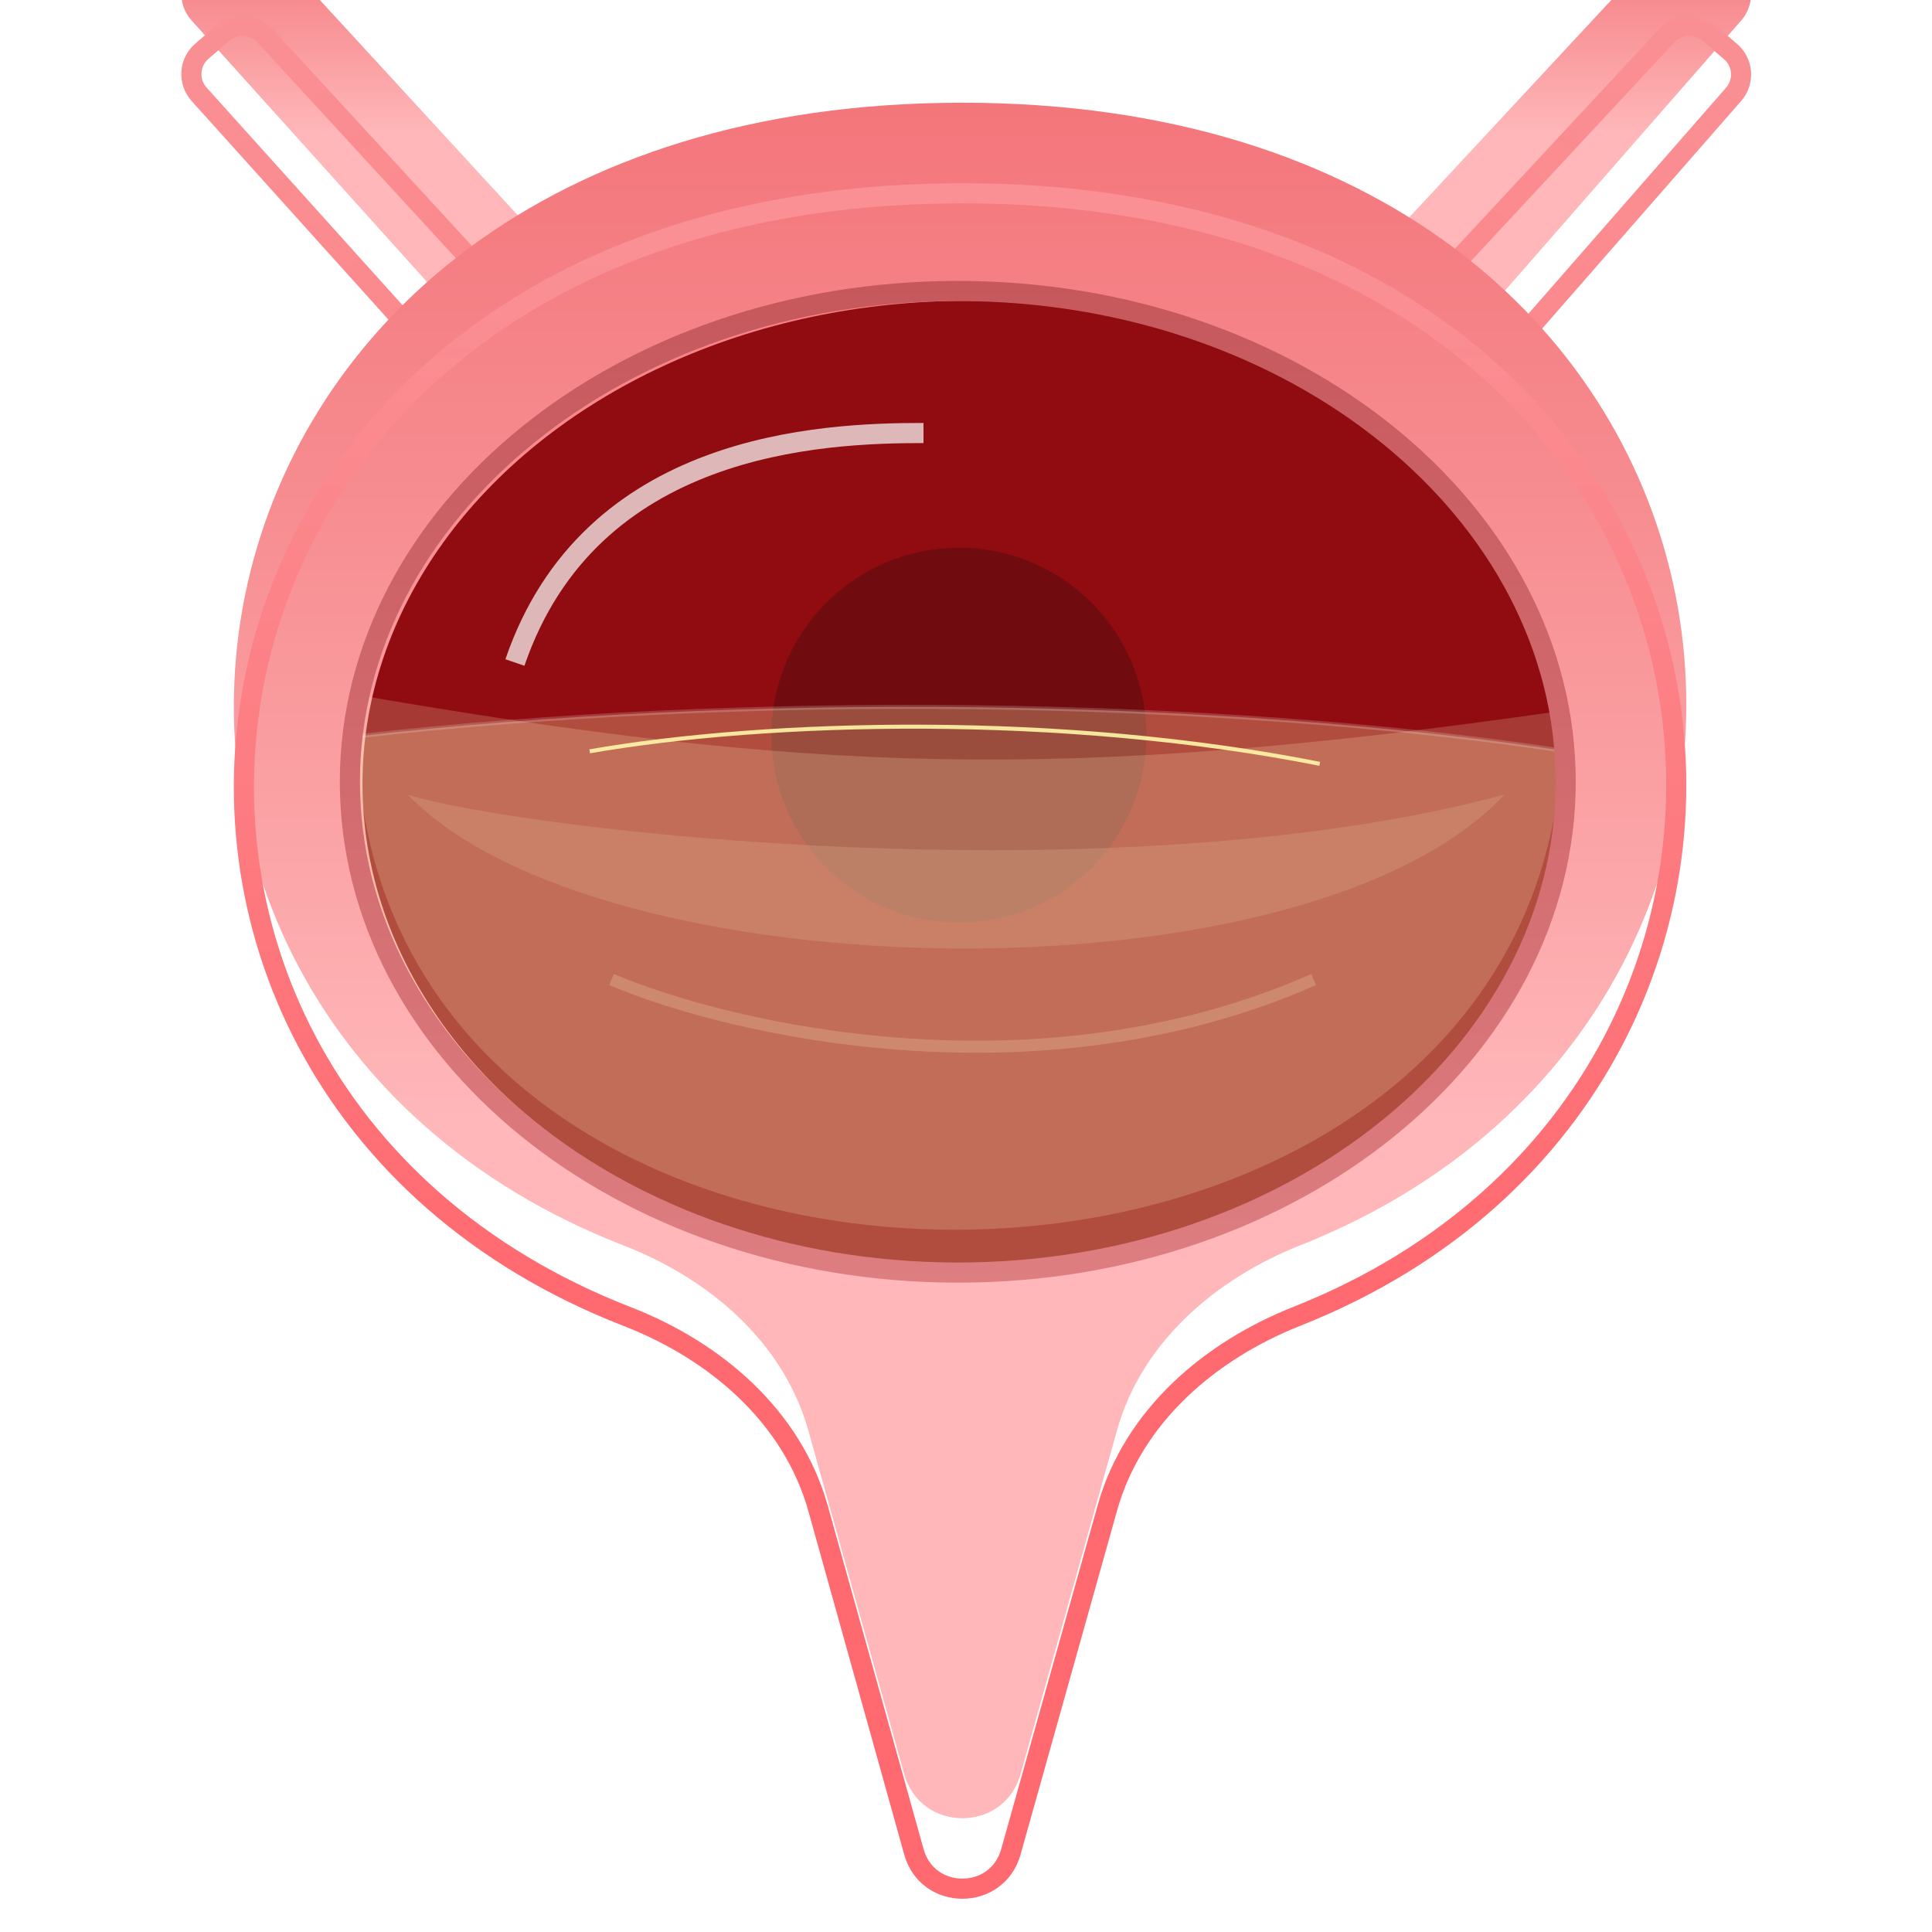 <svg width="48" height="48" viewBox="0 0 48 48" fill="none" xmlns="http://www.w3.org/2000/svg">
<g filter="url(#filter0_i_7613_207)">
<path d="M37.236 9.397C36.532 8.317 35.702 7.99 34.9 7.521L41.236 0.706C41.602 0.312 42.214 0.278 42.621 0.629L43.16 1.093C43.58 1.456 43.624 2.091 43.259 2.509L37.236 9.397Z" fill="url(#paint0_linear_7613_207)"/>
</g>
<path d="M43.071 2.344L37.258 8.992C36.675 8.219 36.015 7.855 35.402 7.516C35.367 7.497 35.333 7.478 35.299 7.459L41.419 0.876C41.694 0.58 42.153 0.555 42.458 0.818L42.996 1.282C43.311 1.554 43.345 2.031 43.071 2.344Z" stroke="url(#paint1_linear_7613_207)" stroke-width="0.5"/>
<g filter="url(#filter1_i_7613_207)">
<path d="M11.323 9.798C12.027 8.718 12.696 8.508 13.498 8.039L6.763 0.713C6.398 0.316 5.783 0.28 5.374 0.633L4.851 1.084C4.427 1.45 4.386 2.093 4.761 2.51L11.323 9.798Z" fill="url(#paint2_linear_7613_207)"/>
</g>
<path d="M4.947 2.343L11.297 9.396C11.849 8.654 12.4 8.356 12.966 8.049C13.01 8.025 13.055 8 13.101 7.976L6.579 0.882C6.305 0.584 5.844 0.558 5.537 0.822L5.374 0.633L5.537 0.822L5.015 1.273C4.696 1.547 4.666 2.03 4.947 2.343Z" stroke="url(#paint3_linear_7613_207)" stroke-width="0.5"/>
<g filter="url(#filter2_i_7613_207)">
<path d="M23.906 4.552C3.144 4.552 0.116 26.971 15.502 32.947C17.628 33.772 19.472 35.352 20.085 37.548L22.465 46.077C22.873 47.538 24.945 47.54 25.355 46.079L27.754 37.529C28.368 35.343 30.204 33.77 32.316 32.934C47.452 26.941 44.655 4.552 23.906 4.552Z" fill="url(#paint4_linear_7613_207)"/>
</g>
<path d="M15.592 32.713C8.016 29.771 4.99 22.796 6.392 16.564C7.792 10.341 13.626 4.802 23.906 4.802C34.179 4.802 39.951 10.333 41.324 16.55C42.698 22.778 39.675 29.751 32.224 32.702C30.065 33.556 28.155 35.176 27.513 37.462L25.114 46.012C24.772 47.229 23.046 47.228 22.706 46.01L20.326 37.481C19.685 35.185 17.766 33.558 15.592 32.713Z" stroke="url(#paint5_linear_7613_207)" stroke-width="0.5"/>
<g filter="url(#filter3_di_7613_207)">
<ellipse cx="24.006" cy="19.474" rx="15" ry="12" fill="#900C11"/>
</g>
<g filter="url(#filter4_f_7613_207)">
<circle cx="23.824" cy="18.266" r="4.657" fill="#700B0F"/>
</g>
<g filter="url(#filter5_f_7613_207)">
<path d="M22.944 10.758C20.394 10.758 14.663 10.997 12.793 16.46" stroke="white" stroke-opacity="0.7" stroke-width="0.5"/>
</g>
<path d="M38.837 18.652C30.145 17.333 18.392 17.208 8.899 18.292C7.582 35.292 39.1 36.192 38.837 18.652Z" fill="#FFE7A9" fill-opacity="0.3" stroke="white" stroke-opacity="0.18" stroke-width="0.1"/>
<g filter="url(#filter6_i_7613_207)">
<path d="M8.878 18.266C20.096 20.195 26.341 20.458 38.817 18.658C39.218 35.806 7.99 36.027 8.878 18.266Z" fill="#FFEEC1" fill-opacity="0.2"/>
</g>
<g filter="url(#filter7_f_7613_207)">
<path d="M15.193 24.336C18.161 25.596 25.804 27.359 32.638 24.336" stroke="#FFFDCB" stroke-opacity="0.19" stroke-width="0.3"/>
</g>
<g filter="url(#filter8_f_7613_207)">
<path d="M10.13 19.742C12.976 20.629 27.7 22.346 37.378 19.742C32.458 25.007 14.887 24.668 10.13 19.742Z" fill="#FFEAC0" fill-opacity="0.15"/>
</g>
<g filter="url(#filter9_f_7613_207)">
<path d="M14.651 18.666C19.107 17.892 26.371 17.706 32.788 18.977" stroke="#FFF6A9" stroke-opacity="0.9" stroke-width="0.1"/>
</g>
<path d="M38.899 19.423C38.899 26.111 32.189 31.617 23.796 31.617C15.404 31.617 8.693 26.111 8.693 19.423C8.693 12.735 15.404 7.229 23.796 7.229C32.189 7.229 38.899 12.735 38.899 19.423Z" stroke="url(#paint6_linear_7613_207)" stroke-width="0.5"/>
<defs>
<filter id="filter0_i_7613_207" x="34.9" y="-1.614" width="8.606" height="11.01" filterUnits="userSpaceOnUse" color-interpolation-filters="sRGB">
<feFlood flood-opacity="0" result="BackgroundImageFix"/>
<feBlend mode="normal" in="SourceGraphic" in2="BackgroundImageFix" result="shape"/>
<feColorMatrix in="SourceAlpha" type="matrix" values="0 0 0 0 0 0 0 0 0 0 0 0 0 0 0 0 0 0 127 0" result="hardAlpha"/>
<feOffset dy="-2"/>
<feGaussianBlur stdDeviation="1.5"/>
<feComposite in2="hardAlpha" operator="arithmetic" k2="-1" k3="1"/>
<feColorMatrix type="matrix" values="0 0 0 0 0.804 0 0 0 0 0.231 0 0 0 0 0.231 0 0 0 0.64 0"/>
<feBlend mode="normal" in2="shape" result="effect1_innerShadow_7613_207"/>
</filter>
<filter id="filter1_i_7613_207" x="4.505" y="-1.61" width="8.993" height="11.408" filterUnits="userSpaceOnUse" color-interpolation-filters="sRGB">
<feFlood flood-opacity="0" result="BackgroundImageFix"/>
<feBlend mode="normal" in="SourceGraphic" in2="BackgroundImageFix" result="shape"/>
<feColorMatrix in="SourceAlpha" type="matrix" values="0 0 0 0 0 0 0 0 0 0 0 0 0 0 0 0 0 0 127 0" result="hardAlpha"/>
<feOffset dy="-2"/>
<feGaussianBlur stdDeviation="1.5"/>
<feComposite in2="hardAlpha" operator="arithmetic" k2="-1" k3="1"/>
<feColorMatrix type="matrix" values="0 0 0 0 0.804 0 0 0 0 0.231 0 0 0 0 0.231 0 0 0 0.64 0"/>
<feBlend mode="normal" in2="shape" result="effect1_innerShadow_7613_207"/>
</filter>
<filter id="filter2_i_7613_207" x="5.81" y="2.552" width="36.086" height="44.622" filterUnits="userSpaceOnUse" color-interpolation-filters="sRGB">
<feFlood flood-opacity="0" result="BackgroundImageFix"/>
<feBlend mode="normal" in="SourceGraphic" in2="BackgroundImageFix" result="shape"/>
<feColorMatrix in="SourceAlpha" type="matrix" values="0 0 0 0 0 0 0 0 0 0 0 0 0 0 0 0 0 0 127 0" result="hardAlpha"/>
<feOffset dy="-2"/>
<feGaussianBlur stdDeviation="2"/>
<feComposite in2="hardAlpha" operator="arithmetic" k2="-1" k3="1"/>
<feColorMatrix type="matrix" values="0 0 0 0 0.804 0 0 0 0 0.231 0 0 0 0 0.231 0 0 0 0.64 0"/>
<feBlend mode="normal" in2="shape" result="effect1_innerShadow_7613_207"/>
</filter>
<filter id="filter3_di_7613_207" x="6.006" y="4.474" width="36" height="30" filterUnits="userSpaceOnUse" color-interpolation-filters="sRGB">
<feFlood flood-opacity="0" result="BackgroundImageFix"/>
<feColorMatrix in="SourceAlpha" type="matrix" values="0 0 0 0 0 0 0 0 0 0 0 0 0 0 0 0 0 0 127 0" result="hardAlpha"/>
<feOffset/>
<feGaussianBlur stdDeviation="1.5"/>
<feComposite in2="hardAlpha" operator="out"/>
<feColorMatrix type="matrix" values="0 0 0 0 0.533 0 0 0 0 0.088 0 0 0 0 0.105 0 0 0 0.7 0"/>
<feBlend mode="normal" in2="BackgroundImageFix" result="effect1_dropShadow_7613_207"/>
<feBlend mode="normal" in="SourceGraphic" in2="effect1_dropShadow_7613_207" result="shape"/>
<feColorMatrix in="SourceAlpha" type="matrix" values="0 0 0 0 0 0 0 0 0 0 0 0 0 0 0 0 0 0 127 0" result="hardAlpha"/>
<feOffset/>
<feGaussianBlur stdDeviation="2"/>
<feComposite in2="hardAlpha" operator="arithmetic" k2="-1" k3="1"/>
<feColorMatrix type="matrix" values="0 0 0 0 0.285 0 0 0 0 0 0 0 0 0 0.011 0 0 0 1 0"/>
<feBlend mode="normal" in2="shape" result="effect2_innerShadow_7613_207"/>
</filter>
<filter id="filter4_f_7613_207" x="14.167" y="8.609" width="19.314" height="19.314" filterUnits="userSpaceOnUse" color-interpolation-filters="sRGB">
<feFlood flood-opacity="0" result="BackgroundImageFix"/>
<feBlend mode="normal" in="SourceGraphic" in2="BackgroundImageFix" result="shape"/>
<feGaussianBlur stdDeviation="2.5" result="effect1_foregroundBlur_7613_207"/>
</filter>
<filter id="filter5_f_7613_207" x="10.556" y="8.508" width="14.388" height="10.033" filterUnits="userSpaceOnUse" color-interpolation-filters="sRGB">
<feFlood flood-opacity="0" result="BackgroundImageFix"/>
<feBlend mode="normal" in="SourceGraphic" in2="BackgroundImageFix" result="shape"/>
<feGaussianBlur stdDeviation="1" result="effect1_foregroundBlur_7613_207"/>
</filter>
<filter id="filter6_i_7613_207" x="8.859" y="17.266" width="29.961" height="14.287" filterUnits="userSpaceOnUse" color-interpolation-filters="sRGB">
<feFlood flood-opacity="0" result="BackgroundImageFix"/>
<feBlend mode="normal" in="SourceGraphic" in2="BackgroundImageFix" result="shape"/>
<feColorMatrix in="SourceAlpha" type="matrix" values="0 0 0 0 0 0 0 0 0 0 0 0 0 0 0 0 0 0 127 0" result="hardAlpha"/>
<feOffset dy="-1"/>
<feGaussianBlur stdDeviation="1.5"/>
<feComposite in2="hardAlpha" operator="arithmetic" k2="-1" k3="1"/>
<feColorMatrix type="matrix" values="0 0 0 0 0.846 0 0 0 0 0.517 0 0 0 0 0.13 0 0 0 0.6 0"/>
<feBlend mode="normal" in2="shape" result="effect1_innerShadow_7613_207"/>
</filter>
<filter id="filter7_f_7613_207" x="13.935" y="22.998" width="19.964" height="4.357" filterUnits="userSpaceOnUse" color-interpolation-filters="sRGB">
<feFlood flood-opacity="0" result="BackgroundImageFix"/>
<feBlend mode="normal" in="SourceGraphic" in2="BackgroundImageFix" result="shape"/>
<feGaussianBlur stdDeviation="0.6" result="effect1_foregroundBlur_7613_207"/>
</filter>
<filter id="filter8_f_7613_207" x="8.13" y="17.742" width="31.248" height="7.823" filterUnits="userSpaceOnUse" color-interpolation-filters="sRGB">
<feFlood flood-opacity="0" result="BackgroundImageFix"/>
<feBlend mode="normal" in="SourceGraphic" in2="BackgroundImageFix" result="shape"/>
<feGaussianBlur stdDeviation="1" result="effect1_foregroundBlur_7613_207"/>
</filter>
<filter id="filter9_f_7613_207" x="13.643" y="17.004" width="20.155" height="3.022" filterUnits="userSpaceOnUse" color-interpolation-filters="sRGB">
<feFlood flood-opacity="0" result="BackgroundImageFix"/>
<feBlend mode="normal" in="SourceGraphic" in2="BackgroundImageFix" result="shape"/>
<feGaussianBlur stdDeviation="0.5" result="effect1_foregroundBlur_7613_207"/>
</filter>
<linearGradient id="paint0_linear_7613_207" x1="39.202" y1="5.297" x2="39.202" y2="-1.607" gradientUnits="userSpaceOnUse">
<stop stop-color="#FFB7B9"/>
<stop offset="0.496" stop-color="#F68A8E"/>
<stop offset="1" stop-color="#F1646A"/>
</linearGradient>
<linearGradient id="paint1_linear_7613_207" x1="43.515" y1="0.464" x2="16.364" y2="44.035" gradientUnits="userSpaceOnUse">
<stop stop-color="#FA9094"/>
<stop offset="1" stop-color="#FF6A70"/>
</linearGradient>
<linearGradient id="paint2_linear_7613_207" x1="8.796" y1="5.297" x2="8.796" y2="-1.607" gradientUnits="userSpaceOnUse">
<stop stop-color="#FFB7B9"/>
<stop offset="0.496" stop-color="#F68A8E"/>
<stop offset="1" stop-color="#F1646A"/>
</linearGradient>
<linearGradient id="paint3_linear_7613_207" x1="4.485" y1="0.464" x2="31.64" y2="44.026" gradientUnits="userSpaceOnUse">
<stop stop-color="#FA9094"/>
<stop offset="1" stop-color="#FF6A70"/>
</linearGradient>
<linearGradient id="paint4_linear_7613_207" x1="23.822" y1="29.794" x2="23.822" y2="-3.105" gradientUnits="userSpaceOnUse">
<stop stop-color="#FFB7B9"/>
<stop offset="0.496" stop-color="#F68A8E"/>
<stop offset="1" stop-color="#F1646A"/>
</linearGradient>
<linearGradient id="paint5_linear_7613_207" x1="23.822" y1="6.277" x2="23.822" y2="32.096" gradientUnits="userSpaceOnUse">
<stop stop-color="#FA9094"/>
<stop offset="1" stop-color="#FF6A70"/>
</linearGradient>
<linearGradient id="paint6_linear_7613_207" x1="23.796" y1="6.979" x2="23.796" y2="38.542" gradientUnits="userSpaceOnUse">
<stop stop-color="#C6585C"/>
<stop offset="1" stop-color="#E4888B"/>
</linearGradient>
</defs>
</svg>

